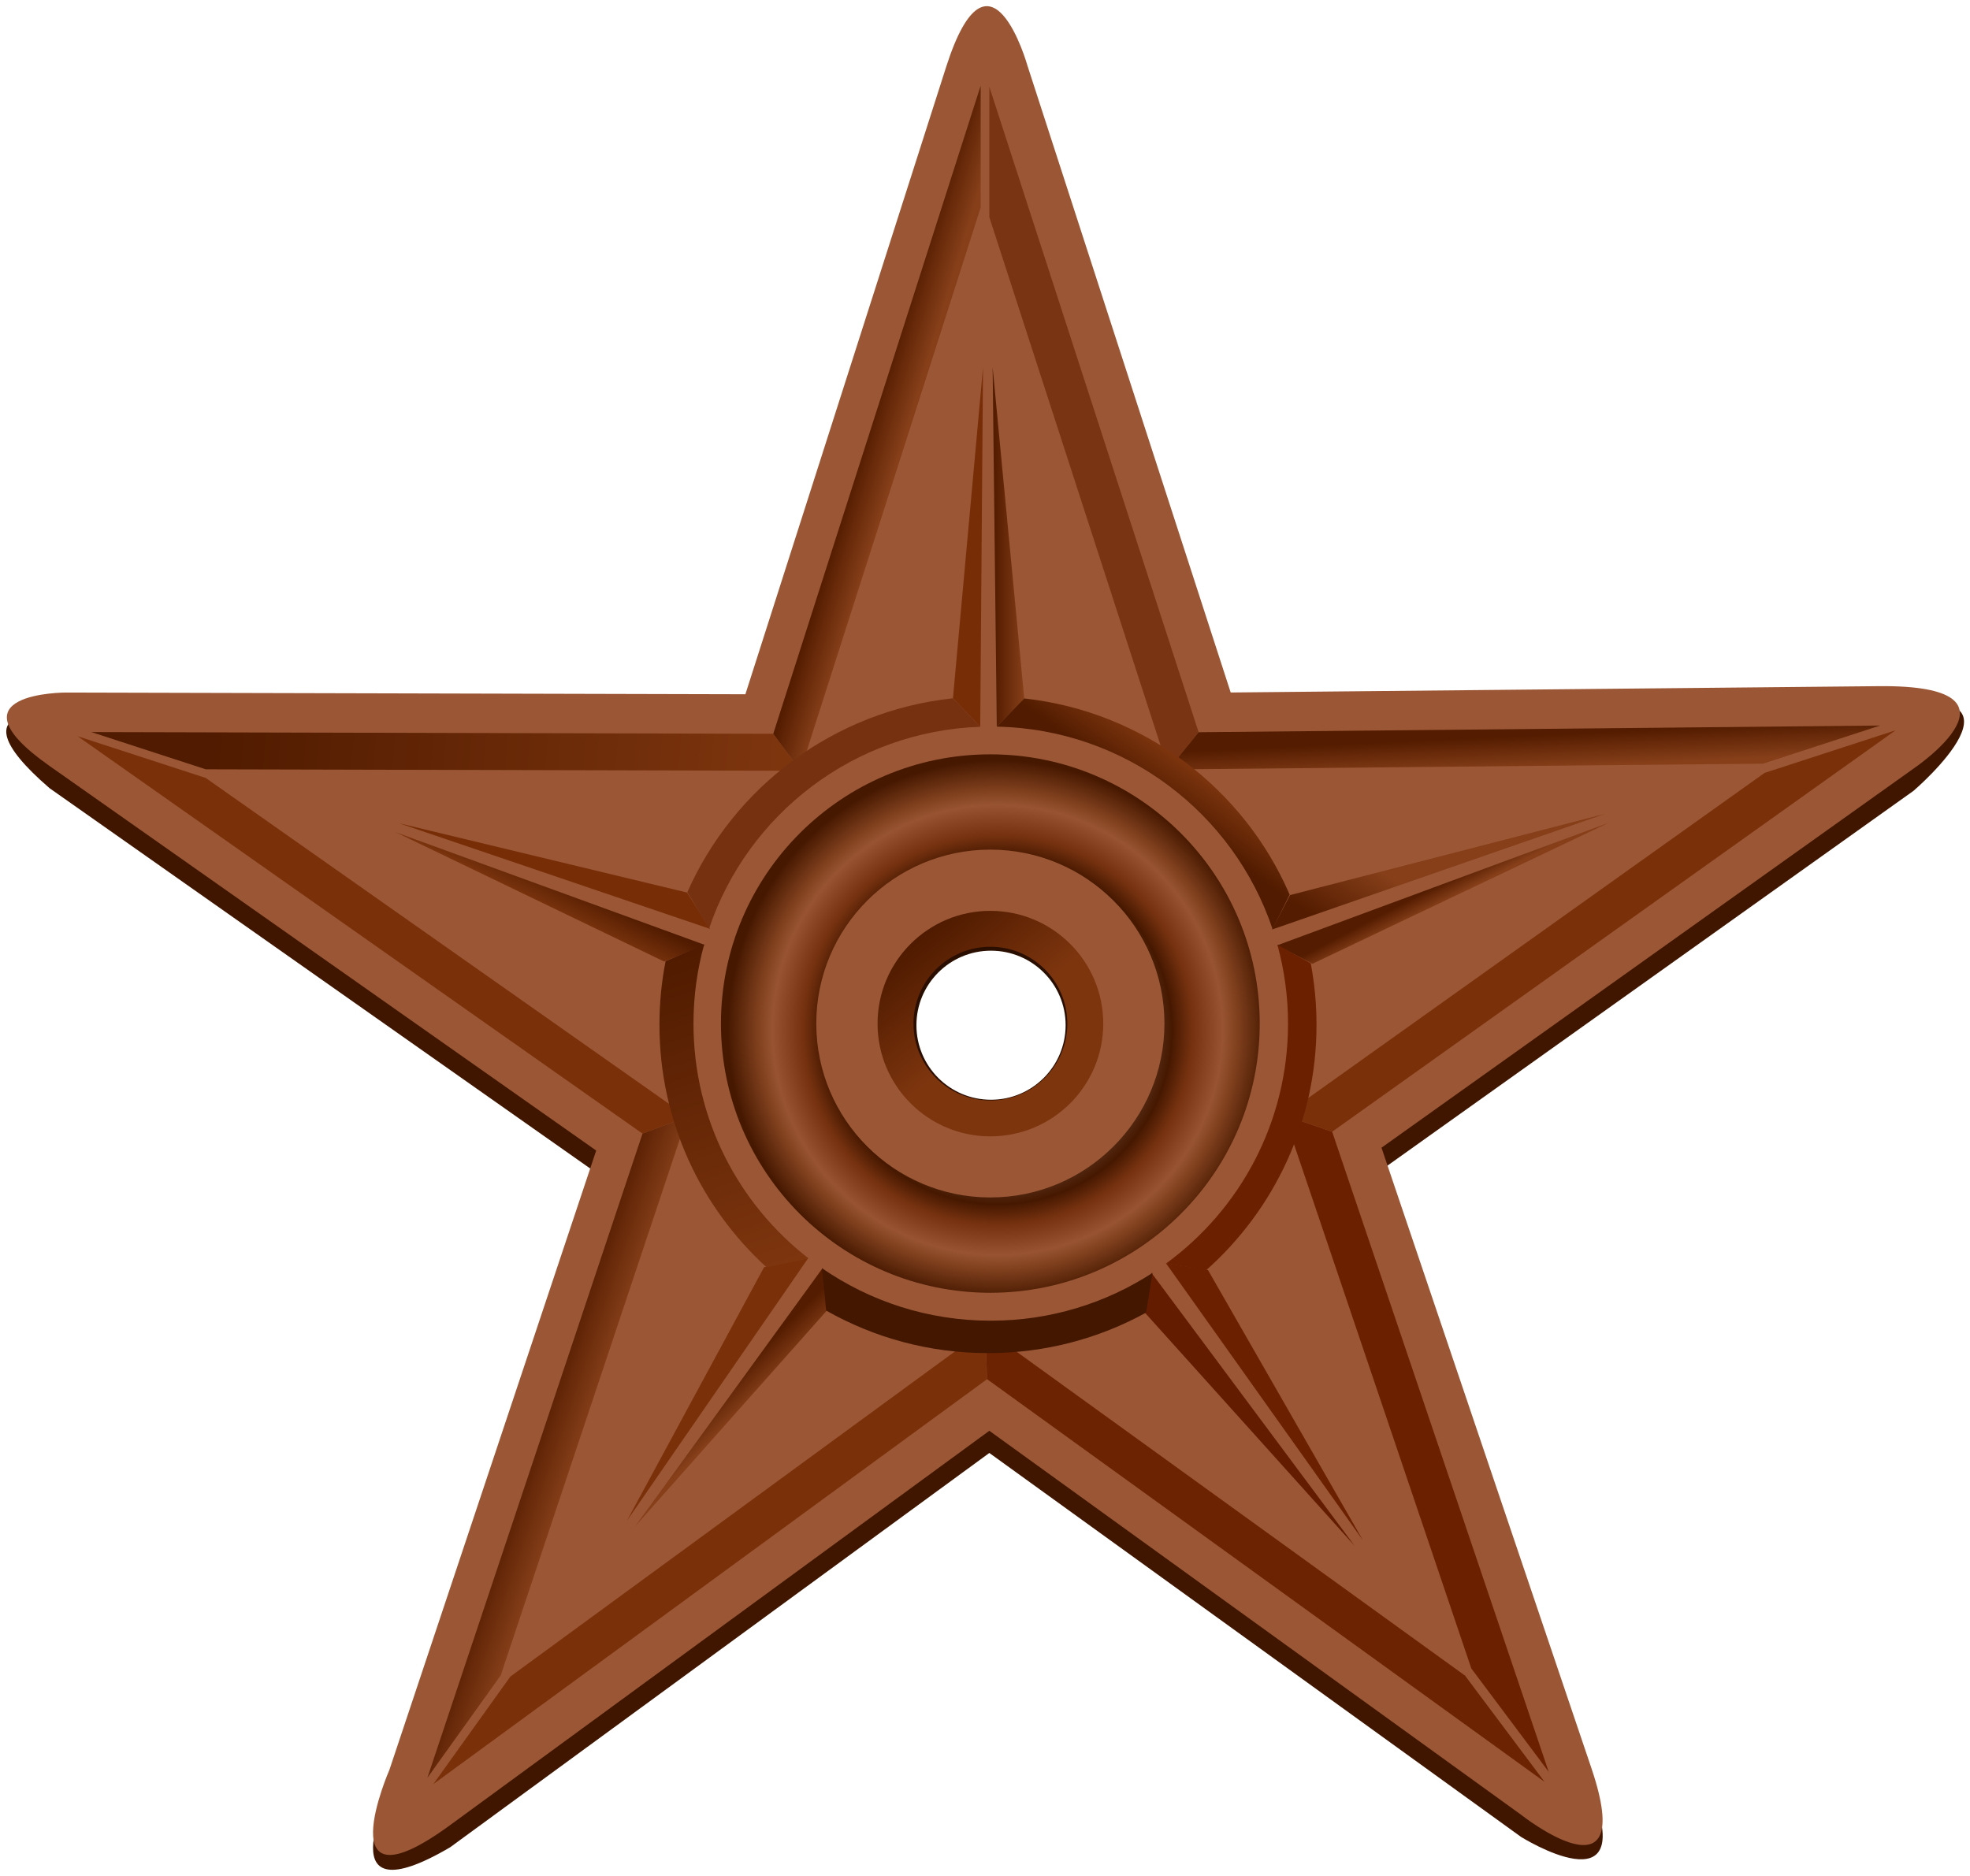 <?xml version="1.0" encoding="UTF-8" standalone="no"?>
<svg
   xmlns:dc="http://purl.org/dc/elements/1.1/"
   xmlns:cc="http://creativecommons.org/ns#"
   xmlns:rdf="http://www.w3.org/1999/02/22-rdf-syntax-ns#"
   xmlns:svg="http://www.w3.org/2000/svg"
   xmlns="http://www.w3.org/2000/svg"
   xmlns:xlink="http://www.w3.org/1999/xlink"
   xmlns:sodipodi="http://sodipodi.sourceforge.net/DTD/sodipodi-0.dtd"
   xmlns:inkscape="http://www.inkscape.org/namespaces/inkscape"
   sodipodi:docname="Silver Barnstar Hires.svg"
   inkscape:version="1.0 (4035a4fb49, 2020-05-01)"
   id="svg4183"
   height="600"
   width="630"
   version="1.1">
  <sodipodi:namedview
     inkscape:document-rotation="0"
     inkscape:current-layer="svg4183"
     inkscape:window-maximized="0"
     inkscape:window-y="0"
     inkscape:window-x="403"
     inkscape:cy="307.93706"
     inkscape:cx="360.91662"
     inkscape:zoom="0.865"
     showgrid="false"
     id="namedview93"
     inkscape:window-height="690"
     inkscape:window-width="997"
     inkscape:pageshadow="2"
     inkscape:pageopacity="0"
     guidetolerance="10"
     gridtolerance="10"
     objecttolerance="10"
     borderopacity="1"
     bordercolor="#666666"
     pagecolor="#ffffff" />
  <defs
     id="defs4185">
    <linearGradient
       gradientTransform="translate(-12.703,6.136)"
       gradientUnits="userSpaceOnUse"
       xlink:href="#linearGradient4070-2"
       id="linearGradient14207-1"
       y2="-17.691"
       x2="1370.7"
       y1="42.32"
       x1="1329" />
    <linearGradient
       id="linearGradient4070-2">
      <stop
         offset="0"
         style="stop-color:#541c00;stop-opacity:1"
         id="stop4072-9" />
      <stop
         offset="1"
         style="stop-color:#863f19;stop-opacity:1"
         id="stop4074-04" />
    </linearGradient>
    <linearGradient
       gradientTransform="translate(19.48,6.013)"
       gradientUnits="userSpaceOnUse"
       xlink:href="#linearGradient4103-9"
       id="linearGradient14211-7"
       y2="89.073"
       x2="679.12"
       y1="58.302"
       x1="695.653" />
    <linearGradient
       id="linearGradient4103-9">
      <stop
         offset="0"
         style="stop-color:#501b00;stop-opacity:1"
         id="stop4105-3" />
      <stop
         offset="1"
         style="stop-color:#7d350e;stop-opacity:1"
         id="stop4107-1" />
    </linearGradient>
    <linearGradient
       gradientTransform="translate(-12.703,6.136)"
       gradientUnits="userSpaceOnUse"
       xlink:href="#linearGradient4070-2"
       id="linearGradient14209-4"
       y2="47.561"
       x2="1412.2"
       y1="32.22"
       x1="1403.7" />
    <linearGradient
       id="linearGradient4080">
      <stop
         offset="0"
         style="stop-color:#541c00;stop-opacity:1"
         id="stop4082" />
      <stop
         offset="1"
         style="stop-color:#863f19;stop-opacity:1"
         id="stop4084" />
    </linearGradient>
    <linearGradient
       gradientTransform="translate(12.961,5.445)"
       gradientUnits="userSpaceOnUse"
       xlink:href="#linearGradient4070-2"
       id="linearGradient14205-0"
       y2="507.5"
       x2="790.39"
       y1="486.94"
       x1="768.97" />
    <linearGradient
       id="linearGradient4087">
      <stop
         offset="0"
         style="stop-color:#541c00;stop-opacity:1"
         id="stop4089" />
      <stop
         offset="1"
         style="stop-color:#863f19;stop-opacity:1"
         id="stop4091" />
    </linearGradient>
    <linearGradient
       gradientUnits="userSpaceOnUse"
       xlink:href="#linearGradient4103-9"
       id="linearGradient13557-9"
       y2="-101.51"
       x2="817.01"
       y1="-143.24"
       x1="284.55" />
    <linearGradient
       id="linearGradient4094">
      <stop
         offset="0"
         style="stop-color:#501b00;stop-opacity:1"
         id="stop4096" />
      <stop
         offset="1"
         style="stop-color:#7d350e;stop-opacity:1"
         id="stop4098" />
    </linearGradient>
    <linearGradient
       gradientUnits="userSpaceOnUse"
       xlink:href="#linearGradient4070-2"
       id="linearGradient13559-4"
       y2="-408.84"
       x2="927.48"
       y1="-418.624"
       x1="893.21" />
    <linearGradient
       id="linearGradient4101">
      <stop
         offset="0"
         style="stop-color:#541c00;stop-opacity:1"
         id="stop4103" />
      <stop
         offset="1"
         style="stop-color:#863f19;stop-opacity:1"
         id="stop4105" />
    </linearGradient>
    <linearGradient
       gradientUnits="userSpaceOnUse"
       xlink:href="#linearGradient4070-2"
       id="linearGradient13561-8"
       y2="-105.39"
       x2="1645.1"
       y1="-138.08"
       x1="1643.5" />
    <linearGradient
       id="linearGradient4108">
      <stop
         offset="0"
         style="stop-color:#541c00;stop-opacity:1"
         id="stop4110" />
      <stop
         offset="1"
         style="stop-color:#863f19;stop-opacity:1"
         id="stop4112" />
    </linearGradient>
    <linearGradient
       gradientUnits="userSpaceOnUse"
       xlink:href="#linearGradient4070-2"
       id="linearGradient13565-8"
       y2="480.78"
       x2="659.64"
       y1="465.83"
       x1="613.42" />
    <linearGradient
       id="linearGradient4115">
      <stop
         offset="0"
         style="stop-color:#541c00;stop-opacity:1"
         id="stop4117" />
      <stop
         offset="1"
         style="stop-color:#863f19;stop-opacity:1"
         id="stop4119" />
    </linearGradient>
    <linearGradient
       gradientUnits="userSpaceOnUse"
       xlink:href="#linearGradient4070-7-4-4"
       id="linearGradient4700-9-5-2"
       y2="-276.37"
       x2="1043.1"
       y1="-276.37"
       x1="1013.6" />
    <linearGradient
       id="linearGradient4070-7-4-4">
      <stop
         offset="0"
         style="stop-color:#541c00;stop-opacity:1"
         id="stop4072-4-1-5" />
      <stop
         offset="1"
         style="stop-color:#863f19;stop-opacity:1"
         id="stop4074-0-9-5" />
    </linearGradient>
    <linearGradient
       gradientUnits="userSpaceOnUse"
       xlink:href="#linearGradient4103-8-7-1"
       id="linearGradient14199-1"
       y2="-168.45"
       x2="1125.8"
       y1="-127.61"
       x1="1095.7" />
    <linearGradient
       id="linearGradient4103-8-7-1">
      <stop
         offset="0"
         style="stop-color:#501b00;stop-opacity:1"
         id="stop4105-8-4-5" />
      <stop
         offset="1"
         style="stop-color:#7d350e;stop-opacity:1"
         id="stop4107-2-7-2" />
    </linearGradient>
    <linearGradient
       gradientUnits="userSpaceOnUse"
       xlink:href="#linearGradient4103-8-7-1"
       id="linearGradient14201-7"
       y2="385.72"
       x2="811.04"
       y1="74.965"
       x1="712.1" />
    <linearGradient
       id="linearGradient4130">
      <stop
         offset="0"
         style="stop-color:#501b00;stop-opacity:1"
         id="stop4132" />
      <stop
         offset="1"
         style="stop-color:#7d350e;stop-opacity:1"
         id="stop4134" />
    </linearGradient>
    <radialGradient
       gradientUnits="userSpaceOnUse"
       id="radialGradient4233-2-8-6"
       r="267.14"
       cy="1101.8"
       cx="1016.7">
      <stop
         offset="0"
         style="stop-color:#ffffff;stop-opacity:1"
         id="stop4215-7-1-1" />
      <stop
         offset="0.646"
         style="stop-color:#461800;stop-opacity:1"
         id="stop4279-7-5-4" />
      <stop
         offset="0.722"
         style="stop-color:#763210;stop-opacity:1"
         id="stop4221-6-2-2" />
      <stop
         offset="0.834"
         style="stop-color:#985432;stop-opacity:1"
         id="stop4223-1-3-3" />
      <stop
         offset="0.88"
         style="stop-color:#844320;stop-opacity:1"
         id="stop4235-4-2-2" />
      <stop
         offset="1"
         style="stop-color:#461800;stop-opacity:1"
         id="stop4217-2-4-2" />
    </radialGradient>
    <linearGradient
       gradientTransform="matrix(0.944,0,0,0.999,59.423,5.839)"
       gradientUnits="userSpaceOnUse"
       xlink:href="#linearGradient4103-8-7-1"
       id="linearGradient12744"
       y2="153.653"
       x2="1010.675"
       y1="66.628"
       x1="937.635" />
    <linearGradient
       id="linearGradient4144">
      <stop
         offset="0"
         style="stop-color:#501b00;stop-opacity:1"
         id="stop4146" />
      <stop
         offset="1"
         style="stop-color:#7d350e;stop-opacity:1"
         id="stop4148" />
    </linearGradient>
    <linearGradient
       gradientTransform="matrix(0.944,0,0,0.999,59.423,5.839)"
       gradientUnits="userSpaceOnUse"
       xlink:href="#linearGradient4103-8-7-1"
       id="linearGradient4181"
       y2="153.653"
       x2="1010.675"
       y1="66.628"
       x1="937.635" />
    <filter
       id="filter1271"
       inkscape:label="Greyscale"
       style="color-interpolation-filters:sRGB;">
      <feColorMatrix
         id="feColorMatrix1269"
         values="0.301 0.9 1.325 0 0 0.301 0.9 1.325 0 0 0.301 0.9 1.325 0 0 0 0 0 1 0 " />
    </filter>
  </defs>
  <g
     id="layer1"
     transform="translate(0,-452.362)" />
  <g
     style="filter:url(#filter1271)"
     id="g13485"
     transform="matrix(0.342,0,0,0.323,-29.651,277.811)">
    <path
       inkscape:connector-curvature="0"
       style="fill:#2a0e00;fill-opacity:1"
       id="path13487"
       d="m 1013.34,46.789 c -56.484,0 -102.276,48.492 -102.276,108.297 0,59.801 45.792,108.257 102.276,108.257 56.521,0 102.398,-48.457 102.398,-108.257 0,-59.803 -45.877,-108.297 -102.398,-108.297 z m 0,34.493 c 38.529,0 69.804,33.04 69.804,73.801 0,40.761 -31.275,73.796 -69.804,73.796 -38.491,0 -69.71,-33.035 -69.71,-73.796 0,-40.761 31.219,-73.801 69.71,-73.801 z" />
    <path
       inkscape:connector-curvature="0"
       style="fill:#401600;fill-opacity:1"
       id="path13489"
       d="m 148.45,-152.33 c 0,0 -114.76,-18.13 -15.39,72.716 l 511.13,380.75 -193.35,613.21 c 0,0 -59.8,127.25 56.86,54.68 l 504.1,-390.39 497.2,380.18 c 0,0 110.2,73.08 65.8,-46.08 L 1378.5,298.326 1876,-77.024 c 0,0 125.4,-113.65 -32.5,-81.642 -611.6,596.4 -1171.4,533.08 -1695,6.33 z" />
    <path
       inkscape:connector-curvature="0"
       style="fill:#9b5735;fill-opacity:1"
       id="path13491"
       transform="translate(0,-947.638)"
       d="M 971.42,153.82 783.69,775 148.45,773.3 c 0,0 -113.49,-0.35 -15.39,72.72 L 644.19,1226.8 450.84,1840 c 0,0 -59.8,145 56.86,54.7 l 504.1,-390.4 497.2,380.2 c 0,0 109.9,92 65.8,-46.1 L 1378.5,1224 1876,848.62 c 0,0 116.5,-83.19 -32.5,-81.64 l -606,6.27 -190.1,-620.85 c 0,0 -35.3,-133.12 -75.98,1.42 z m 37.98,864.08 c 11.9,0 22.8,2 33.4,6.8 35.9,16.2 60.488,70.966 46.988,108.266 -9.3,25.6 -34.7,46.8 -61.8,50.8 -3.4,0.5 -13.7,0.9 -16.4,0.7 -26.53,-2.5 -57.218,-27.666 -70.118,-50.266 -6.14,-10.8 -9.45,-25.8 -9.44,-39 0.03,-28.2 17.34,-55.4 42.63,-68.9 10.59,-5.6 21.91,-8.3 34.74,-8.4 z" />
    <path
       inkscape:connector-curvature="0"
       style="fill:url(#linearGradient14207-1)"
       id="path13493"
       d="m 1276.097,60.345 312.5,-114.92 -295.6,80.782" />
    <path
       inkscape:connector-curvature="0"
       style="fill:#772e07"
       id="path13497"
       d="m 729.19,23.709 -269.5,-68.685 291,104.69" />
    <path
       inkscape:connector-curvature="0"
       style="fill:#7a310a"
       id="path13501"
       d="m 801.161,394.665 -128.36,251.31 169.7,-260.32" />
    <path
       inkscape:connector-curvature="0"
       style="fill:url(#linearGradient14211-7)"
       id="path13503"
       d="m 745.82,75.566 -288.98,-111.53 250.85,127.99" />
    <path
       inkscape:connector-curvature="0"
       style="fill:#6b2100"
       id="path13505"
       d="m 1176.892,390.669 184.2,274.36 -144.8,-267.49" />
    <path
       inkscape:connector-curvature="0"
       style="fill:url(#linearGradient14209-4)"
       id="path13507"
       d="m 1313.897,94.276 277.4,-139.82 -310.4,121.53" />
    <path
       inkscape:connector-curvature="0"
       style="fill:#641c00"
       id="path13509"
       d="m 1156.992,439.399 196.5,231.31 -190.2,-270.61" />
    <path
       inkscape:connector-curvature="0"
       style="fill:url(#linearGradient14205-0)"
       id="path13511"
       d="m 855.961,395.505 -175.56,256.05 179.64,-214.13" />
    <path
       inkscape:connector-curvature="0"
       style="fill:url(#linearGradient13557-9)"
       id="path13513"
       d="m 809.75,-133.51 -637.69,-1.69 107.03,36.875 556.07,1.468" />
    <path
       inkscape:connector-curvature="0"
       style="fill:url(#linearGradient13559-4)"
       id="path13515"
       d="m 835.16,-96.857 168.54,-557.68 v -120.72 l -193.95,641.75 25.41,36.653 z" />
    <path
       inkscape:connector-curvature="0"
       style="fill:#793513;fill-opacity:1"
       id="path13519"
       d="M 1207.5,-135.04 1011.8,-774.2 v 129.16 l 167.4,546.87 28.3,-36.871 z" />
    <path
       inkscape:connector-curvature="0"
       style="fill:url(#linearGradient13561-8)"
       id="path13521"
       d="m 1179.2,-98.169 556.2,-5.751 109.4,-37.75 -637.3,6.63 z" />
    <path
       inkscape:connector-curvature="0"
       style="fill:#6b2100"
       id="path13523"
       d="m 1287.479,244.141 175,547.87 72.4,102.41 -202.5,-633.87" />
    <path
       inkscape:connector-curvature="0"
       style="fill:#7a310a"
       id="path13525"
       d="m 1332.379,260.551 527,-397.6 -122.7,42.283 -449.2,338.91" />
    <path
       inkscape:connector-curvature="0"
       style="fill:#7a310a"
       id="path13531"
       d="M 729.41,245.67 279.06,-89.79 159.22,-131.106 687.5,262.424" />
    <path
       inkscape:connector-curvature="0"
       style="fill:url(#linearGradient13565-8)"
       id="path13533"
       d="M 687.5,262.42 486.34,900.27 554.94,798.89 729.41,245.67" />
    <path
       inkscape:connector-curvature="0"
       style="fill:#7a310a"
       id="path13537"
       d="M 1008.1,456.05 563.94,799.99 491.78,906.64 1009.7,505.58" />
    <path
       inkscape:connector-curvature="0"
       style="fill:#6c2301"
       id="path13539"
       d="M 1009.7,505.58 1531,904.3 1456.6,799.08 1008.1,456.05" />
    <path
       inkscape:connector-curvature="0"
       style="fill:url(#linearGradient4700-9-5-2)"
       id="path13838"
       transform="matrix(0.945,0,0,1,58.73,5.65)"
       d="m 1043.1,-174.15 -31.3,-328.03 4.1,355.96" />
    <path
       inkscape:connector-curvature="0"
       style="fill:#772e07"
       id="path13842"
       transform="matrix(0.945,0,0,1,58.73,5.65)"
       d="m 999.53,-146.07 2.77,-355.96 -29.77,327.73" />
    <path
       inkscape:connector-curvature="0"
       style="fill:#763210;fill-opacity:1"
       id="path13856"
       transform="matrix(0.945,0,0,1,58.73,5.65)"
       d="m 972.53,-174.3 c -117.8,12.49 -216.82,87.914 -262.82,192 l 21.5,36.003 c 38.2,-113.14 143.35,-195.42 268.32,-199.77 l -27,-28.23 z" />
    <path
       inkscape:connector-curvature="0"
       style="fill:url(#linearGradient14199-1);fill-opacity:1"
       id="path13858"
       transform="matrix(0.945,0,0,1,58.73,5.65)"
       d="m 1305.7,20.068 c -45.3,-104.94 -144.4,-181.23 -262.6,-194.22 l -27.2,27.93 c 127.1,2.52 234.4,85.684 272.9,200.43" />
    <path
       inkscape:connector-curvature="0"
       style="fill:#6b2100"
       id="path13860"
       transform="matrix(0.945,0,0,1,58.73,5.65)"
       d="m 1223,392.13 c 67,-59.55 109.3,-146.39 109.3,-243.13 0,-20.79 -2,-41.15 -5.7,-60.86 l -33,-18.287 c 6.8,24.845 10.5,50.997 10.5,78.007 0,97.48 -47.4,183.88 -120.5,237.4 z" />
    <path
       inkscape:connector-curvature="0"
       style="fill:url(#linearGradient14201-7)"
       id="path13862"
       transform="matrix(0.945,0,0,1,58.73,5.65)"
       d="m 688.21,86.008 c -4,20.382 -6.1,41.442 -6.1,62.992 0,95.18 40.91,180.77 106.09,240.22 l 41.34,-9.01 C 760.33,326.4 715.8,242.33 715.8,147.86 c 0,-27.11 3.67,-53.372 10.54,-78.307 z" />
    <path
       inkscape:connector-curvature="0"
       style="fill:url(#radialGradient4233-2-8-6)"
       id="path13864"
       transform="matrix(0.945,0,0,1,58.73,-941.988)"
       d="m 1009.5,828.84 c -147.19,0 -266.53,119.35 -266.53,266.56 0,147.2 119.34,266.6 266.53,266.6 147.2,0 266.6,-119.4 266.6,-266.6 0,-147.21 -119.4,-266.56 -266.6,-266.56 z m 0,94.35 c 95.1,0 172.3,77.11 172.3,172.21 0,95.1 -77.2,172.2 -172.3,172.2 -95.08,0 -172.19,-77.1 -172.19,-172.2 0,-95.1 77.11,-172.21 172.19,-172.21 z" />
    <path
       inkscape:connector-curvature="0"
       style="fill:#441700;fill-opacity:1"
       id="path13866"
       transform="matrix(0.945,0,0,1,58.73,5.65)"
       d="m 847.08,431.98 c 47.27,26.8 101.92,42.13 160.12,42.13 56.8,0 110.1,-14.55 156.5,-40.12 l 6.3,-39.3 c -46.1,29.93 -101,47.32 -160.1,47.32 -61.96,0 -119.47,-19.19 -166.9,-51.95 z" />
    <path
       inkscape:connector-curvature="0"
       style="fill:url(#linearGradient4181);fill-opacity:1"
       id="path13868"
       d="m 1012.757,41.83 c -58.248,0 -105.476,50.004 -105.476,111.669 0,61.665 47.228,111.639 105.476,111.639 58.267,0 105.58,-49.974 105.58,-111.639 0,-61.667 -47.312,-111.669 -105.58,-111.669 z m 0,35.568 c 39.758,0 71.96,34.073 71.96,76.103 0,42.029 -32.203,76.095 -71.96,76.095 -39.692,0 -71.885,-34.065 -71.885,-76.095 0,-42.029 32.193,-76.103 71.885,-76.103 z" />
  </g>
</svg>
